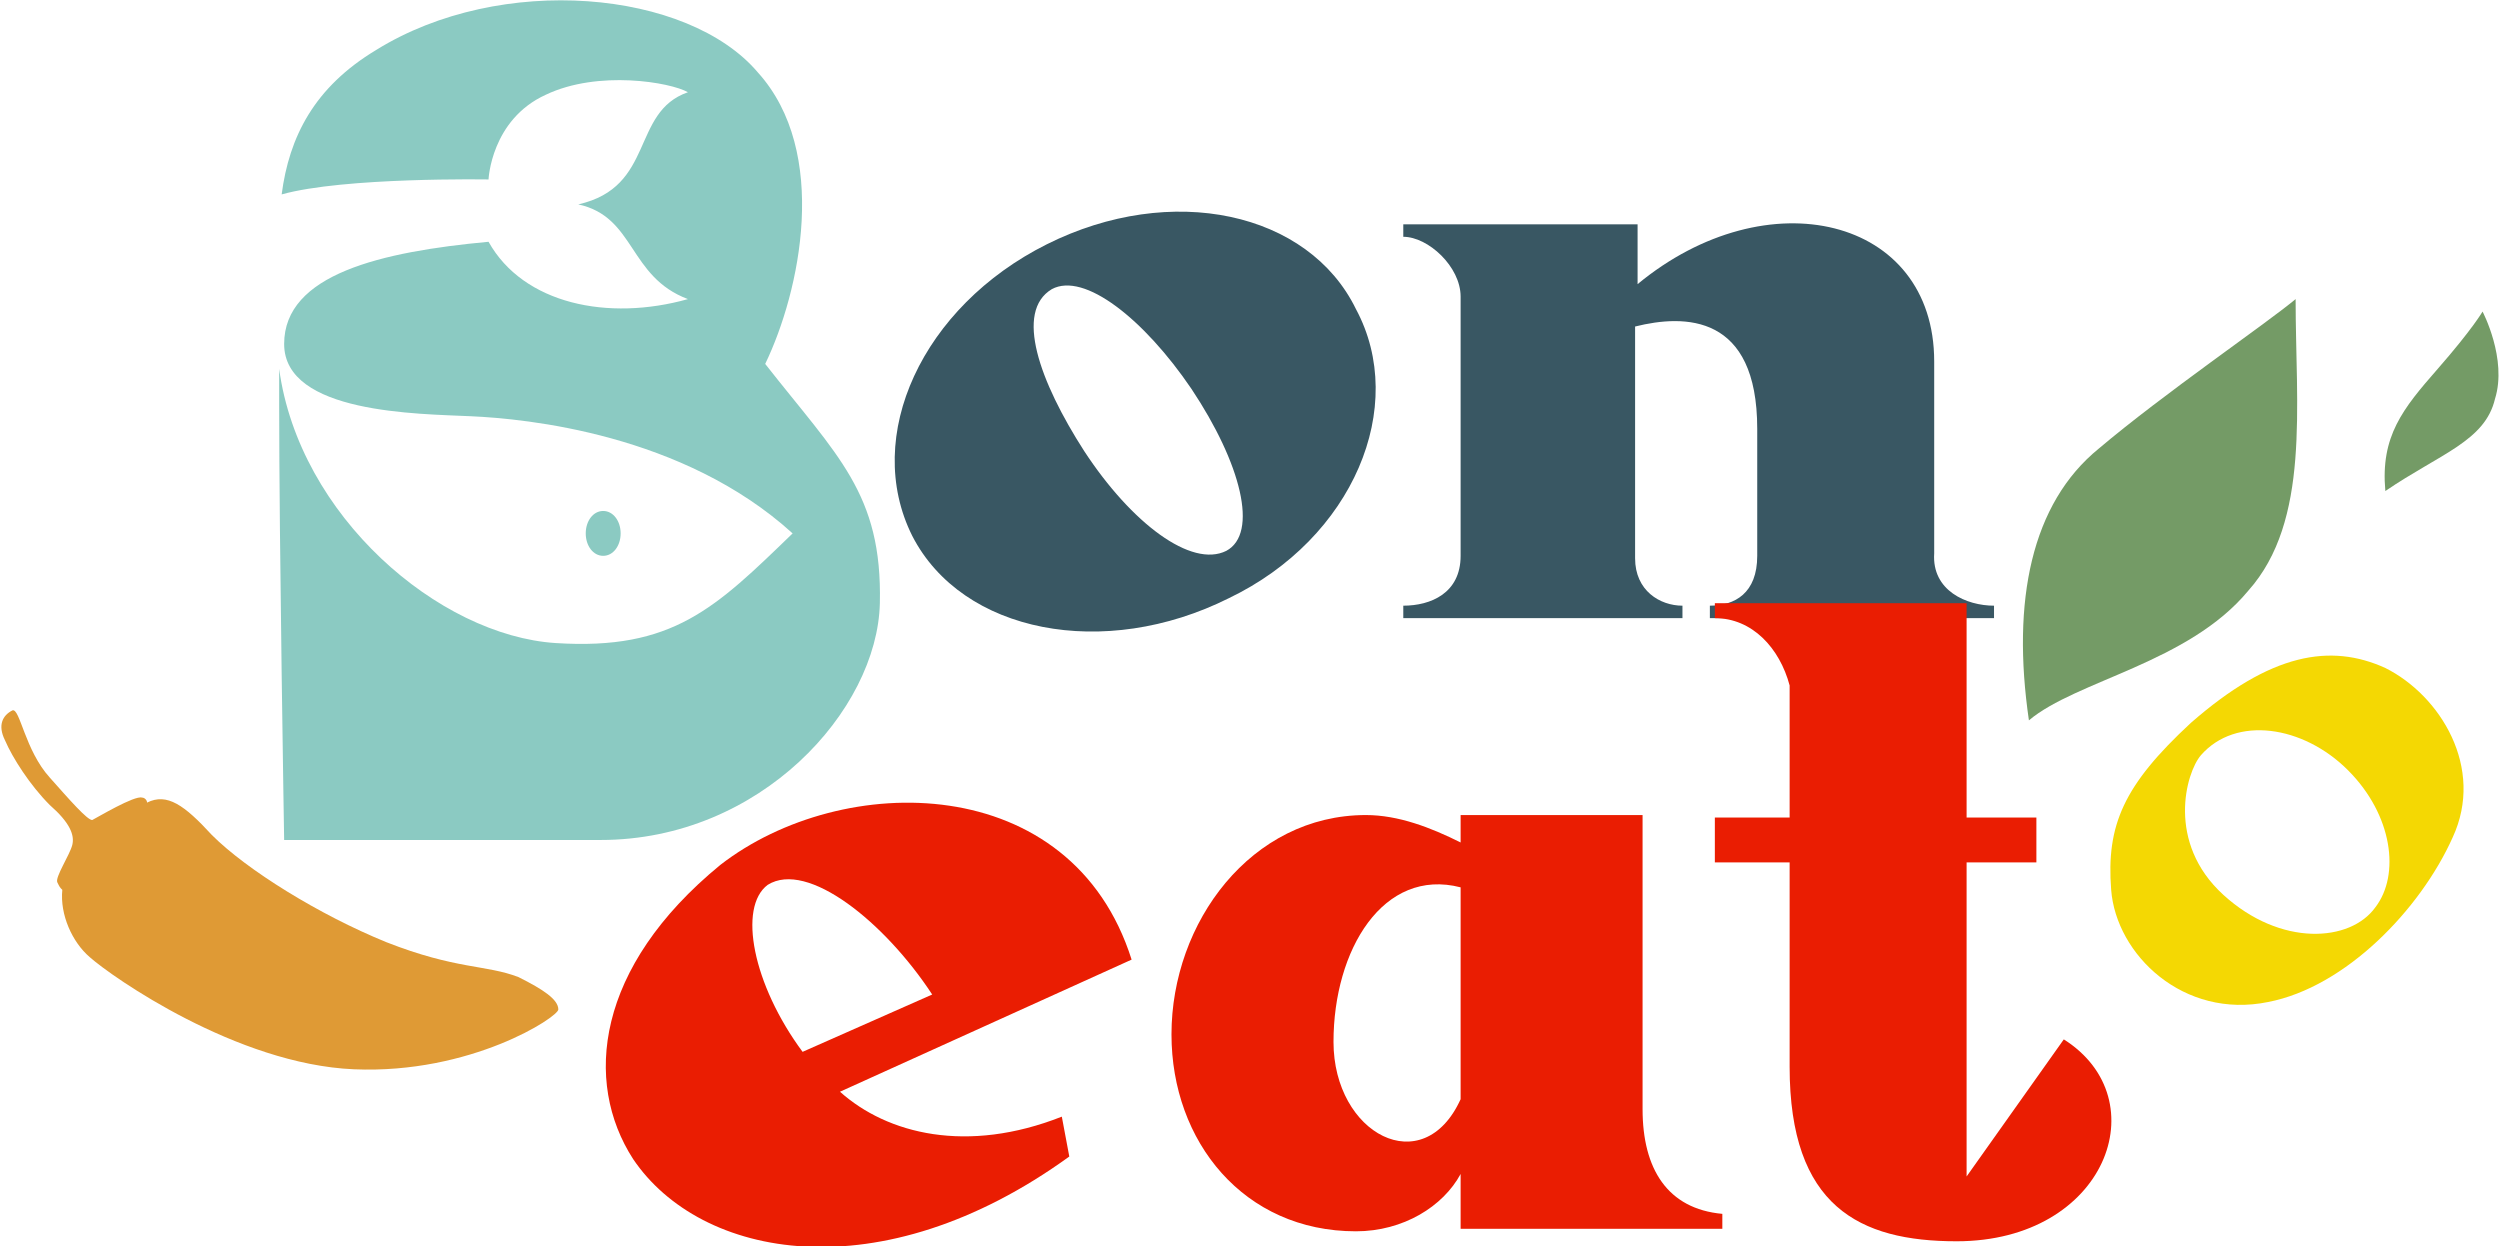 <?xml version="1.0" encoding="utf-8"?>
<!-- Generator: Adobe Illustrator 27.9.0, SVG Export Plug-In . SVG Version: 6.00 Build 0)  -->
<svg version="1.1" id="Layer_1" xmlns="http://www.w3.org/2000/svg" xmlns:xlink="http://www.w3.org/1999/xlink" x="0px" y="0px"
	 viewBox="0 0 100.3 50" style="enable-background:new 0 0 100.3 50;" xml:space="preserve">
<style type="text/css">
	.st0{fill:#F4D803;}
	.st1{fill:#749B66;}
	.st2{fill:#DF9A35;}
	.st3{fill:#8BCAC2;}
	.st4{fill:#395763;}
	.st5{fill:#EA1D02;}
</style>
<g>
	<g id="Layer_2_00000106831531093423400730000013694196660174769557_">
		<path class="st0" d="M95.7,26.8c-2.2-1-4.6-0.6-7.8,2.2c-2.7,2.5-3.4,4.1-3.2,6.7c0.2,2.6,2.9,5.2,6.3,4.5
			c3.1-0.6,6.1-3.7,7.4-6.6C99.7,30.8,97.9,27.9,95.7,26.8z M95.3,36.4c-1,1.4-3.8,1.6-6.1-0.5s-1.5-4.9-0.9-5.6
			c1.4-1.6,4.1-1.2,5.9,0.6C96,32.7,96.3,35.1,95.3,36.4z"/>
		<path class="st1" d="M81.4,28.9c-0.7-4.8,0.1-8.7,2.8-10.9c2.6-2.2,6.7-5,7.9-6c0,4.3,0.6,8.9-1.9,11.7
			C87.8,26.6,83.3,27.3,81.4,28.9z"/>
		<path class="st1" d="M95.7,19.7c-0.2-2.2,0.7-3.3,2.1-4.9s1.8-2.3,1.8-2.3s1,1.9,0.5,3.5C99.7,17.7,97.9,18.2,95.7,19.7z"/>
		<path class="st2" d="M20.8,39.2c-1.3-0.5-2.5-0.3-5.3-1.4c-2.7-1.1-5.6-2.9-7-4.3c-1.1-1.2-1.8-1.7-2.6-1.3
			C5.9,32.1,5.8,32,5.7,32c-0.3-0.1-1.8,0.8-2,0.9c-0.2,0-0.9-0.8-1.7-1.7c-1-1.1-1.2-2.8-1.5-2.7c-0.4,0.2-0.6,0.6-0.3,1.2
			c0.3,0.7,1,1.8,1.8,2.6C2.8,33,3,33.5,2.9,33.9c-0.1,0.4-0.7,1.3-0.6,1.5c0.1,0.2,0.1,0.2,0.2,0.3c-0.1,1,0.4,2.1,1.1,2.7
			c0.9,0.8,5.9,4.3,10.6,4.5s8.2-2.1,8.2-2.4C22.4,40.1,21.8,39.7,20.8,39.2z"/>
		<g>
			<path class="st3" d="M24.9,21.4c0-0.5-0.3-0.9-0.7-0.9c-0.4,0-0.7,0.4-0.7,0.9c0,0.5,0.3,0.9,0.7,0.9
				C24.6,22.3,24.9,21.9,24.9,21.4z"/>
			<path class="st3" d="M30.7,14.6c1.4-2.9,2.6-8.5-0.3-11.7c-2.8-3.3-10.3-4-15.3-0.9c-2.5,1.5-3.5,3.5-3.8,5.8
				c2.5-0.7,8.3-0.6,8.3-0.6s0.1-2.4,2.3-3.4c2.1-1,5-0.5,5.7-0.1c-2.3,0.8-1.3,3.8-4.4,4.5c2.3,0.5,2,2.9,4.4,3.8
				c-3.2,0.9-6.6,0.2-8-2.3c-4.3,0.4-8.2,1.3-8.2,4.1s5.4,2.8,7.5,2.9c2.2,0.1,8.5,0.7,12.9,4.7c-3.1,3-4.8,4.7-9.5,4.4
				s-10.3-5.1-11.1-11c0,0.4,0,0.9,0,1.4c0,5.5,0.2,17.5,0.2,17.5s6.3,0,12.7,0c6.4,0,11.1-5.2,11.2-9.5
				C35.4,19.8,33.6,18.3,30.7,14.6z"/>
		</g>
	</g>
	<g id="Layer_3">
		<g>
			<path class="st4" d="M49.3,24c-5,2.5-10.7,1.4-12.7-2.5c-2-4,0.4-9.2,5.4-11.7c5-2.5,10.5-1.3,12.4,2.6
				C56.5,16.3,54.3,21.6,49.3,24z M47.8,15.6c-1.9-2.8-4.3-4.7-5.6-4c-1.5,0.9-0.5,3.7,1.3,6.5c1.9,2.9,4.3,4.7,5.7,4
				C50.5,21.4,49.8,18.6,47.8,15.6z"/>
			<path class="st4" d="M80,24.3v0.5H68.6v-0.5c1,0,1.9-0.5,1.9-2v-5.1c0-4.6-2.9-4.6-4.9-4.1l0,9.3c0,1.3,1,1.9,1.9,1.9v0.5H56.3
				v-0.5c1.1,0,2.3-0.5,2.3-2V11.9c0-1.2-1.3-2.4-2.3-2.4V9h9.4l0,2.4c5.2-4.3,11.9-2.7,11.9,3.1c0,0,0,4.6,0,7.7
				C77.5,23.7,78.9,24.3,80,24.3z"/>
		</g>
		<g>
			<path class="st5" d="M33.7,43.8c1.9,1.7,5.1,2.5,8.9,1l0.3,1.6c-7.6,5.5-14.8,4.1-17.5,0.1c-2-3.1-1.5-7.7,3.5-11.8
				c4.9-3.8,14.1-3.8,16.5,3.8L33.7,43.8z M30.8,35.5c-1.2,0.9-0.6,4,1.4,6.7l5.2-2.3C35.5,37,32.4,34.5,30.8,35.5z"/>
			<path class="st5" d="M65.9,44.5c0,2.4,1,4,3.2,4.2v0.6H58.6v-2.2c-0.7,1.3-2.3,2.3-4.2,2.3c-4.5,0-7.4-3.6-7.4-7.9
				c0-4.5,3.2-8.8,7.8-8.8c1.3,0,2.6,0.5,3.8,1.1v-1.1h7.3V44.5L65.9,44.5z M58.6,44.1v-8.5c-3.1-0.8-5.1,2.5-5.1,6.2
				C53.5,45.5,57.1,47.4,58.6,44.1z"/>
			<path class="st5" d="M82.8,41.7c3.8,2.4,1.7,8.1-4.3,8.1c-3.9,0-6.7-1.4-6.7-7v-8.2h-3v-1.8h3v-5.3c-0.4-1.5-1.5-2.7-3-2.7v-0.6
				h10.1v8.6h2.8v1.8h-2.8v12.6L82.8,41.7z"/>
		</g>
	</g>
</g>
</svg>
